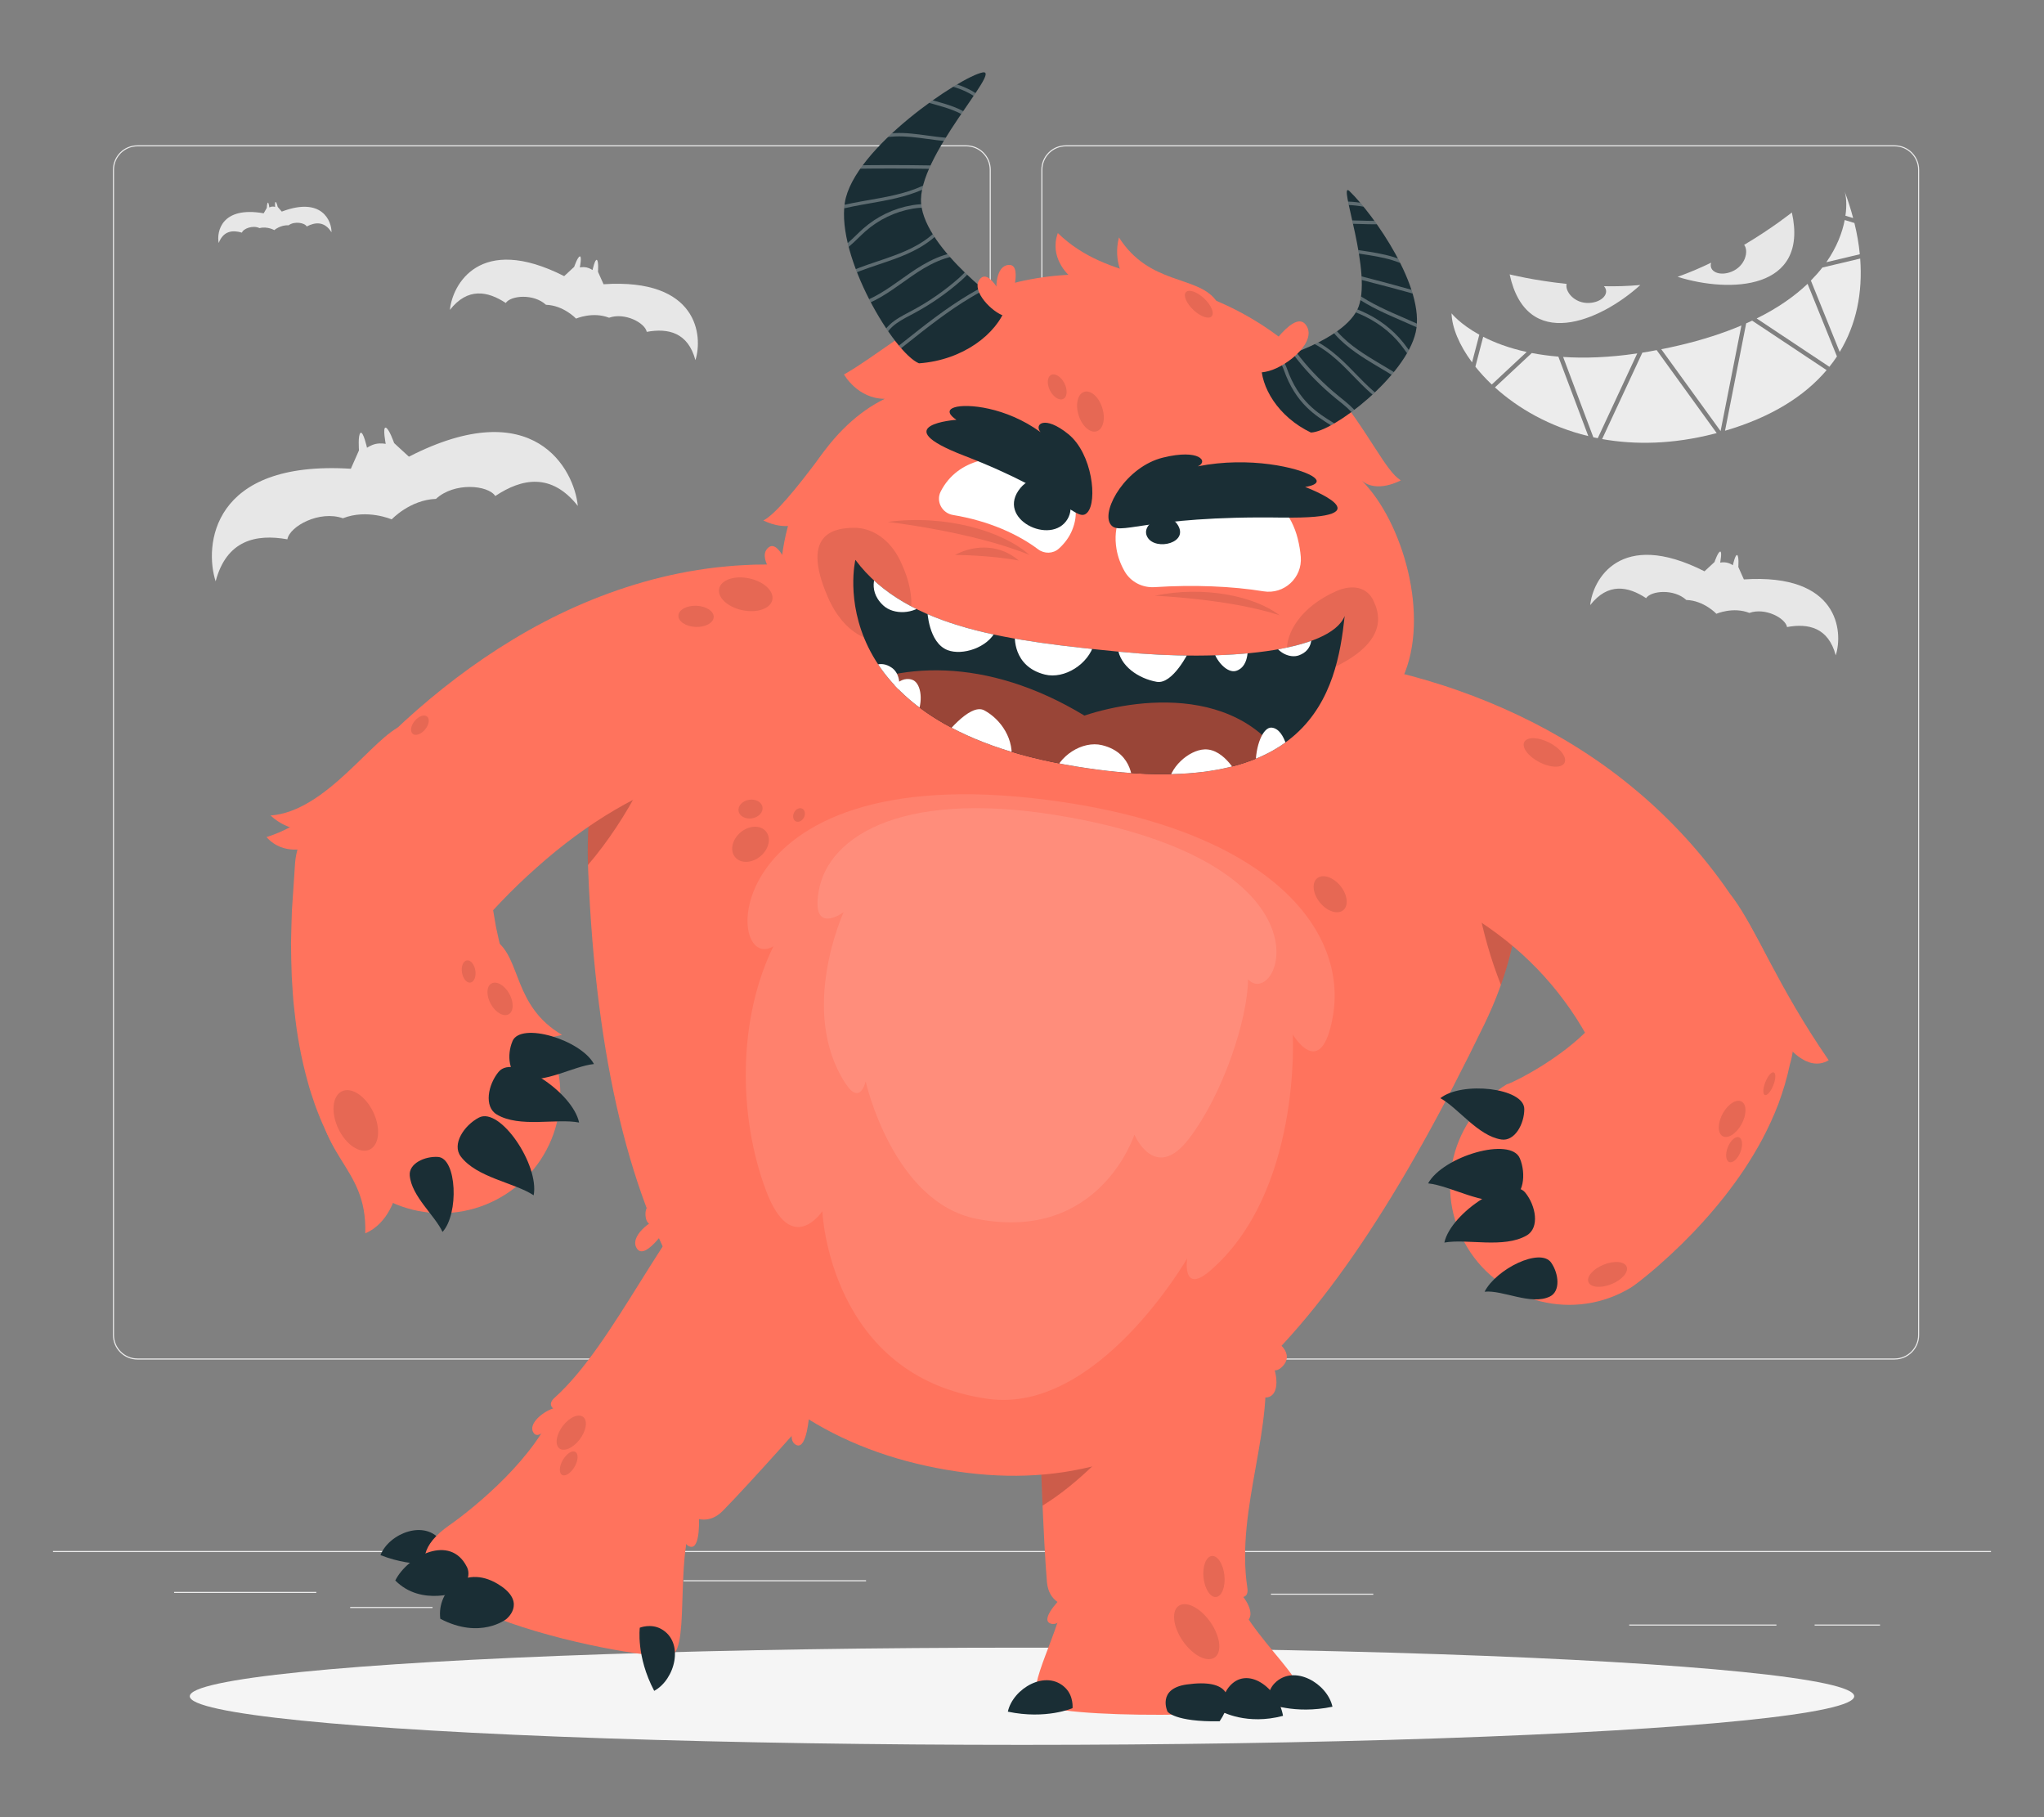 <?xml version="1.0" encoding="UTF-8"?>
<svg id="Layer_2" data-name="Layer 2" xmlns="http://www.w3.org/2000/svg" xmlns:xlink="http://www.w3.org/1999/xlink" viewBox="0 0 540 480">
  <rect x="0" y="0" width="540" height="480" fill="#808080" stroke="none"/>
  <defs>
    <style>
      .cls-1 {
        fill: #ff735d;
      }

      .cls-1, .cls-2, .cls-3, .cls-4, .cls-5, .cls-6, .cls-7, .cls-8, .cls-9, .cls-10, .cls-11, .cls-12 {
        stroke-width: 0px;
      }

      .cls-2 {
        fill: #ececec;
      }

      .cls-13 {
        clip-path: url(#clippath-2);
      }

      .cls-3 {
        fill: #f5f5f5;
      }

      .cls-4 {
        fill: none;
      }

      .cls-5 {
        opacity: .2;
      }

      .cls-14 {
        clip-path: url(#clippath-1);
      }

      .cls-6 {
        fill: #1a2e35;
      }

      .cls-7 {
        fill: #e7e7e7;
      }

      .cls-8, .cls-9, .cls-12 {
        fill: #fff;
      }

      .cls-15 {
        clip-path: url(#clippath);
      }

      .cls-9, .cls-11 {
        opacity: .1;
      }

      .cls-10 {
        fill: #994537;
      }

      .cls-12 {
        opacity: .3;
      }
    </style>
    <clipPath id="clippath">
      <path id="SVGID" class="cls-4" d="M225.98,147.88c13.68,18.43,41.99,21.53,69.81,24.28,27.82,2.75,55.65,0,59.46-9.45-2.15,20.05-8.66,49.9-70.92,39.75-68.69-11.2-58.35-54.58-58.35-54.58Z"/>
    </clipPath>
    <clipPath id="clippath-1">
      <path id="SVGID-2" data-name="SVGID" class="cls-4" d="M265.77,81.1c-2.43,7.07-11.32,14.04-22.99,14.87-6.61-2.75-21.82-28.03-19.59-42.42,2.23-14.39,30.72-33.41,36.43-34.42,5.22-.93-17.39,22.31-16.27,34.65,1.12,12.33,22.43,27.33,22.43,27.33Z"/>
    </clipPath>
    <clipPath id="clippath-2">
      <path id="SVGID-3" data-name="SVGID" class="cls-4" d="M333.22,95.99c-.27,6.13,4.43,14.12,13.1,18.26,5.88-.12,25.08-14.86,27.7-26.52,2.62-11.66-11.12-31.07-17.49-37.23-3.42-3.3,6.59,22.26,2.03,31.35-4.56,9.09-25.33,14.14-25.33,14.14Z"/>
    </clipPath>
  </defs>
  <g id="Layer_2-2" data-name="Layer 2">
    <g>
      <g>
        <g>
          <rect class="cls-2" x="14" y="409.69" width="512" height=".28"/>
          <rect class="cls-2" x="46" y="420.49" width="37.56" height=".28"/>
          <rect class="cls-2" x="180.58" y="417.41" width="48.22" height=".28"/>
          <rect class="cls-2" x="92.51" y="424.47" width="21.76" height=".28"/>
          <rect class="cls-2" x="479.4" y="429.11" width="17.28" height=".28"/>
          <rect class="cls-2" x="430.42" y="429.11" width="38.89" height=".28"/>
          <rect class="cls-2" x="335.77" y="420.96" width="27.03" height=".28"/>
          <path class="cls-2" d="M255.27,359.12H36.31c-3.57,0-6.47-2.9-6.47-6.47V44.85c0-3.57,2.9-6.47,6.47-6.47h218.97c3.57,0,6.47,2.9,6.47,6.47v307.79c0,3.57-2.9,6.47-6.47,6.47ZM36.31,38.66c-3.41,0-6.19,2.78-6.19,6.19v307.79c0,3.41,2.78,6.19,6.19,6.19h218.97c3.41,0,6.19-2.78,6.19-6.19V44.85c0-3.41-2.78-6.19-6.19-6.19H36.31Z"/>
          <path class="cls-2" d="M500.55,359.12h-218.97c-3.57,0-6.47-2.9-6.47-6.47V44.85c0-3.57,2.9-6.47,6.47-6.47h218.97c3.57,0,6.47,2.9,6.47,6.47v307.79c0,3.57-2.9,6.47-6.47,6.47ZM281.58,38.66c-3.41,0-6.19,2.78-6.19,6.19v307.79c0,3.41,2.78,6.19,6.19,6.19h218.97c3.41,0,6.19-2.78,6.19-6.19V44.85c0-3.41-2.78-6.19-6.19-6.19h-218.97Z"/>
        </g>
        <g>
          <path class="cls-7" d="M103.47,137.2s4.84-5.18,11.71-5.42c4.8-4.46,13.72-3.69,15.67-.76,7.04-4.69,14.84-6.19,21.8,2.62-.95-9.7-11.61-29.9-44.62-13.01-2.99-2.72-3.91-3.6-3.91-3.6,0,0-1.35-3.89-2.22-4.07-.87-.18,0,4.29,0,4.29,0,0-1.28-.27-2.58,0-1.3.27-2.36,1.03-2.36,1.03,0,0-.99-4.45-1.71-3.94-.73.51-.41,4.62-.41,4.62,0,0-.5,1.18-2.15,4.86-37.01-2.31-38.73,20.47-35.72,29.74,2.87-10.85,10.62-12.59,18.95-11.1.62-3.47,8.5-7.73,14.67-5.56,6.39-2.52,12.9.3,12.9.3Z"/>
          <path class="cls-7" d="M152.18,84.16s4.4-1.93,8.73-.23c4.18-1.49,9.52,1.38,9.95,3.73,5.64-1.03,10.89.13,12.86,7.47,2.01-6.29.79-21.71-24.27-20.05-1.13-2.49-1.47-3.29-1.47-3.29,0,0,.21-2.78-.29-3.13-.49-.34-1.15,2.67-1.15,2.67,0,0-.72-.51-1.6-.69-.88-.18-1.75,0-1.75,0,0,0,.58-3.03-.01-2.91-.59.12-1.49,2.76-1.49,2.76,0,0-.63.6-2.64,2.45-22.4-11.36-29.57,2.35-30.19,8.92,4.69-5.98,9.98-4.98,14.76-1.83,1.32-1.99,7.36-2.53,10.62.48,4.65.14,7.94,3.64,7.94,3.64Z"/>
          <path class="cls-7" d="M453.44,162.13s4.4-1.93,8.73-.23c4.18-1.49,9.52,1.38,9.95,3.73,5.64-1.03,10.89.13,12.86,7.47,2.01-6.29.79-21.71-24.27-20.05-1.13-2.49-1.47-3.29-1.47-3.29,0,0,.21-2.78-.29-3.13-.49-.34-1.15,2.67-1.15,2.67,0,0-.72-.51-1.6-.69-.88-.18-1.75,0-1.75,0,0,0,.58-3.03-.01-2.91-.59.12-1.49,2.76-1.49,2.76,0,0-.63.6-2.64,2.45-22.4-11.36-29.57,2.35-30.19,8.92,4.69-5.98,9.98-4.98,14.76-1.83,1.32-1.99,7.36-2.53,10.62.48,4.65.14,7.94,3.64,7.94,3.64Z"/>
          <path class="cls-7" d="M72.48,60.77s1.65-1.41,3.75-1.25c1.61-1.19,4.3-.66,4.8.3,2.3-1.19,4.73-1.38,6.55,1.54.04-2.98-2.52-9.49-13.14-5.47-.82-.93-1.07-1.23-1.07-1.23,0,0-.28-1.23-.54-1.31s-.15,1.31-.15,1.31c0,0-.38-.13-.78-.09-.4.04-.75.23-.75.23,0,0-.15-1.39-.39-1.26s-.28,1.39-.28,1.39c0,0-.19.34-.82,1.41-11.18-1.96-12.48,4.91-11.88,7.84,1.24-3.21,3.66-3.47,6.14-2.73.31-1.03,2.85-2.06,4.65-1.19,2.03-.55,3.91.53,3.91.53Z"/>
          <g>
            <path class="cls-7" d="M433.36,75.28c-10.73,9.73-30.07,17.79-34.53-2.8,0,0,6.29,1.59,15.05,2.51-.49,1.94,2.01,5.23,5.98,5.03,3.47-.17,5.52-2.61,3.89-4.42,3.13.07,6.37-.02,9.62-.32Z"/>
            <path class="cls-7" d="M443.2,73.12c3.06-1.09,6.03-2.36,8.86-3.73-.69,2.32,2.17,3.67,5.39,2.38,3.71-1.5,4.58-5.53,3.33-7.09,7.55-4.49,12.61-8.56,12.61-8.56,4.57,20.57-16.37,21.34-30.19,17Z"/>
            <path class="cls-2" d="M390.82,88.41l-1.92,7.31c-3.44-4.63-5.31-9.24-5.42-12.96,0,0,2.15,2.79,7.34,5.65Z"/>
            <path class="cls-2" d="M403.33,92.97l-9.22,8.6c-1.62-1.54-3.07-3.12-4.33-4.71l2.06-7.9c2.94,1.5,6.71,2.97,11.49,4.01Z"/>
            <path class="cls-2" d="M411.7,94.2l7.91,20.99c-10.24-2.48-18.59-7.35-24.67-12.86l9.74-9.08c2.14.41,4.48.74,7.02.95Z"/>
            <path class="cls-2" d="M432.54,93.35l-10.43,22.4c-.39-.08-.78-.16-1.17-.24l-7.98-21.22c5.58.37,12.07.17,19.58-.94Z"/>
            <path class="cls-2" d="M437.67,92.48l15.86,21.92c-.22.06-.43.11-.66.17-10.95,2.81-20.89,2.96-29.61,1.41l10.63-22.83c1.24-.19,2.48-.41,3.78-.67Z"/>
            <path class="cls-2" d="M460.06,85.96l-5.5,27.91-15.67-21.62c1.52-.3,3.1-.64,4.69-1.01,6.34-1.49,11.79-3.28,16.48-5.27Z"/>
            <path class="cls-2" d="M462.9,84.7l19.67,13.07c-5.83,6.88-14.64,12.44-26.84,16.01l5.59-28.37c.53-.23,1.05-.48,1.58-.71Z"/>
            <path class="cls-2" d="M477.54,74.97l7.76,19.18c-.62.93-1.28,1.85-2,2.74l-19.21-12.77c5.72-2.82,10.1-5.96,13.45-9.15Z"/>
            <path class="cls-2" d="M487.32,50.54c.9,2.37,1.64,4.73,2.26,7.06l-2.04-.61c.43-2.94.18-5.24-.22-6.45Z"/>
            <path class="cls-2" d="M491.34,67.16l-8.84,2.1c2.8-4.01,4.23-7.9,4.85-11.14l2.56.78c.69,2.79,1.17,5.55,1.43,8.26Z"/>
            <path class="cls-2" d="M486.03,92.97l-7.62-18.86c1.13-1.15,2.14-2.29,3.04-3.44l9.99-2.37c.68,8.97-.99,17.38-5.41,24.66Z"/>
          </g>
        </g>
        <ellipse id="_Path_" data-name="&amp;lt;Path&amp;gt;" class="cls-3" cx="270" cy="448.06" rx="219.86" ry="12.84"/>
        <g>
          <g>
            <path class="cls-1" d="M334.95,357.91c2.23,3.03,3.76,10.32-.06,11.19-3.81.87-2.26-11-2.26-11-.99-1.01-.12-3.52,2.32-.19Z"/>
            <path class="cls-1" d="M326.61,419.99c2.4,1.68,5.33,6.66,2.74,8.26-2.59,1.59-4.4-7.54-4.4-7.54-.98-.5-.97-2.56,1.66-.72Z"/>
            <path class="cls-1" d="M282.89,422.06c-.16,2.92-2.83,8.05-5.55,6.7-2.72-1.36,4.06-7.73,4.06-7.73-.09-1.09,1.66-2.18,1.49,1.03Z"/>
            <path class="cls-1" d="M333.76,353.05c3.82.53,8.68,4.66,4.76,8.17-3.92,3.51-7.29-6.28-7.29-6.28-1.55,0-1.66-2.47,2.53-1.89Z"/>
            <path class="cls-1" d="M333.72,356.86c3.5,19.55-7.38,41.49-4.19,62.53.88,5.8-8.38-.3-8.38-.3,0,0-21.54-2.09-27.33.15-1,5.44-16.31,9.05-17.23-1.35-.92-10.39-1.78-36.3-1.78-36.3,0,0,42.66-29.39,58.91-24.73Z"/>
            <path class="cls-5" d="M282.22,376.76c-4.54,2.86-7.41,4.83-7.41,4.83,0,0,.25,7.54.62,16.11,9.96-6.07,18.44-15.88,18.44-15.88,0,0-5.22-3.35-11.66-5.07Z"/>
            <path class="cls-1" d="M281.26,420.29c-.8,10.37-10.44,25.13-6.97,29.52,3.47,4.39,60.42,3.99,68,0,7.58-3.99-17.35-20.44-16.95-34.16-43.28-11.32-44.08,4.64-44.08,4.64Z"/>
            <path class="cls-6" d="M281.49,445.88c-5.09-5.09-13.9.13-15.23,6.25,10.11,2.13,17.09-.93,17.09-.93,0,0,.33-3.12-1.86-5.32Z"/>
            <path class="cls-6" d="M336.79,444.57c5.09-5.09,13.9.13,15.23,6.25-10.11,2.13-17.09-.93-17.09-.93,0,0-.33-3.12,1.86-5.32Z"/>
            <path class="cls-6" d="M324.57,445.73c4.81-6.1,13.13.16,14.39,7.5-9.55,2.55-16.15-1.12-16.15-1.12,0,0-.31-3.75,1.76-6.38Z"/>
            <path class="cls-6" d="M313.5,444.95c11.18-1.6,12.99,3.4,8.71,9.72-11.93.2-13.77-2.56-13.77-2.56,0,0-2.85-6.03,5.06-7.16Z"/>
          </g>
          <g>
            <path class="cls-1" d="M175.44,321.26c-3.65.93-9.46,5.58-7.07,8.68,2.39,3.1,8.74-7.05,8.74-7.05,1.4-.16,2.33-2.64-1.67-1.62Z"/>
            <path class="cls-1" d="M146.62,371.89c-2.85.68-7.42,4.23-5.59,6.67,1.82,2.44,6.87-5.38,6.87-5.38,1.09-.1,1.84-2.03-1.28-1.28Z"/>
            <path class="cls-1" d="M182.84,399.86c-1.88,2.24-3.44,7.81-.53,8.68,2.92.87,2.32-8.42,2.32-8.42.82-.73.28-2.73-1.79-.27Z"/>
            <path class="cls-1" d="M212.04,373.16c-2.15,1.99-4.39,7.32-1.61,8.55,2.78,1.23,3.35-8.06,3.35-8.06.9-.63.61-2.67-1.74-.49Z"/>
            <path class="cls-1" d="M179.46,318.26c-3.28-2.02-9.67-1.92-8.87,3.28.8,5.2,9.62-.22,9.62-.22,1.19.99,2.85-.85-.76-3.07Z"/>
            <path class="cls-1" d="M191.12,309.2c-15.15,12.84-28.7,45.77-44.56,59.96-4.37,3.91,6.65,5.1,6.65,5.1,0,0,20.56,9.48,23.59,14.9-2.69,4.83,6.82,17.36,14.14,9.94,7.33-7.43,24.49-26.85,24.49-26.85,0,0-8.82-56.29-24.31-63.04Z"/>
            <path class="cls-6" d="M116.55,407.1c-4.19-5.85-13.73-2.14-16.04,3.68,9.62,3.75,17.01,1.87,17.01,1.87,0,0,.84-3.03-.97-5.55Z"/>
            <path class="cls-1" d="M184.48,399.14c-6.77,7.9-1.86,36.07-7.08,38.1-5.21,2.03-88.84-13.35-58.68-34.36,7.03-4.9,23.09-18.27,27.77-31.16,44.41,5.43,37.99,27.43,37.99,27.43Z"/>
            <path class="cls-6" d="M174.65,430.27c6.29,3.49,3.69,13.4-1.82,16.36-4.82-9.13-3.8-16.68-3.8-16.68,0,0,2.91-1.18,5.63.33Z"/>
            <path class="cls-6" d="M123.35,413.91c-4.39-8.84-15.7-2.88-18.92,3.57,6.95,7.03,17.22,2.83,17.22,2.83,0,0,3.2-3.4,1.71-6.4Z"/>
            <path class="cls-6" d="M132.45,419.01c-9.27-6.46-17.12,1.01-16.13,8.58,10.57,5.55,17.43.09,17.43.09,0,0,5.26-4.1-1.29-8.67Z"/>
          </g>
          <g>
            <path class="cls-1" d="M250.07,388.24c58.19,9.99,98.19-27.09,142.08-117.68,24.43-50.41-5.27-85.09-21.57-91.53,7.38-16.27-.06-41.3-10.76-52.04,4.01,3.39,10.28-.12,10.28-.12-7.89-4.32-18.59-43.4-66.11-52.64-43.36-8.43-65.18,15.79-81.01,24.68,0,0,3.52,6.41,10.77,6.44-13.67,6.56-26.35,24.62-27.5,45.47-17.51.64-53.13,23.13-50.86,79.1,4.07,100.58,36.51,148.34,94.69,158.33Z"/>
            <path class="cls-11" d="M234.51,137.86c15.18-2.02,30.31,2.35,37.47,8.73-14.99-6.16-37.47-8.73-37.47-8.73Z"/>
            <path class="cls-11" d="M305.07,157.36c13.01-2.72,26.38.1,32.98,5.16-13.36-4.37-32.98-5.16-32.98-5.16Z"/>
            <path class="cls-11" d="M252.28,146.59c5.81-3.07,12.3-2.5,16.86,1.47-7.82-1.47-16.86-1.47-16.86-1.47Z"/>
            <g>
              <path class="cls-5" d="M155.32,228.5c10.55-12.3,19.16-29.35,20.76-39.88-5.94.45-10.95,1.36-15.19,2.62-3.8,10.22-6,22.57-5.57,37.26Z"/>
              <path class="cls-5" d="M401.19,227.5c-3.31-1.84-7.21-3.56-11.76-5.16-1.02,9.17,1.78,24.41,7.1,37.83,4.26-11.99,5.48-22.94,4.66-32.67Z"/>
            </g>
            <path class="cls-11" d="M237.72,147.9c-2.57-5.27-7.29-8.66-12.41-8.48-3.73.13-14.32.6-6.58,18.35,8.58,19.67,29.92,12.57,18.99-9.87Z"/>
            <path class="cls-11" d="M352.95,156.18c4.38-1.94,8.25-1.09,9.91,2.52,1.21,2.63,4.56,10.17-9.85,17.31-15.97,7.91-18.68-11.59-.06-19.83Z"/>
            <path class="cls-8" d="M283.25,140.04c-.79,1.89-2,3.51-3.51,4.87-1.53,1.38-3.83,1.43-5.48.19-5.27-3.97-13.02-7.51-22.5-9.07-2.89-.48-4.57-3.62-3.23-6.22.01-.02.02-.04.03-.06,8.95-17.31,41.63-6.3,34.68,10.3Z"/>
            <path class="cls-6" d="M269.6,128.88c5.49-6.61,16.2,1.82,12.44,8.21-4.26,7.24-19.22-.05-12.44-8.21Z"/>
            <path class="cls-8" d="M333.78,156.19c-8.25-1.35-18.47-1.77-28.74-1.1-3.21.21-6.3-1.36-7.91-4.14-1.06-1.84-1.81-3.83-2.17-5.96-3.9-23.53,41.63-27.77,47.88-2.72.43,1.71.69,3.32.81,4.82.44,5.52-4.41,10-9.88,9.1Z"/>
            <path class="cls-6" d="M310.97,138.39c-2.66-3.77-9.97-.13-7.81,3.54,2.17,3.67,11.32,1.45,7.81-3.54Z"/>
            <path class="cls-6" d="M225.98,147.88c13.68,18.43,41.99,21.53,69.81,24.28,27.82,2.75,55.65,0,59.46-9.45-2.15,20.05-8.66,49.9-70.92,39.75-68.69-11.2-58.35-54.58-58.35-54.58Z"/>
            <g class="cls-15">
              <path class="cls-10" d="M220.38,183.92c16.15-9.26,40.2-10.59,66.11,5.1,15.07-5.03,46.66-8.75,56.9,20.31-67.29,14.73-123.01-25.41-123.01-25.41Z"/>
              <g>
                <path class="cls-8" d="M289.05,170.02c-1.47,5.41-7.84,9.44-13,8.16-8.67-2.16-7.93-10.4-7.93-10.4l20.93,2.24Z"/>
                <path class="cls-8" d="M263.1,166.58c-2.15,4.55-8.9,6.63-12.75,5.15-5.08-1.95-5.36-10.42-5.36-10.42l18.11,5.27Z"/>
                <path class="cls-8" d="M244.37,159.31c-2.82,2.9-8.24,3.21-11.04.6-4.71-4.39-1.37-9.32-1.37-9.32l12.41,8.72Z"/>
                <path class="cls-8" d="M295.28,170.99c.51,5,5.61,8.27,10.3,9.11,4.27.77,8.53-8.03,8.53-8.03l-18.83-1.08Z"/>
                <path class="cls-8" d="M320.23,170.9c.98,3.91,4.1,7.02,6.36,6.3,3.8-1.21,2.98-7.1,2.98-7.1l-9.34.8Z"/>
                <path class="cls-8" d="M336.62,169.88c.95,2.49,4.16,4.08,6.53,3.23,3.99-1.44,3.25-5.29,3.25-5.29l-9.78,2.06Z"/>
                <path class="cls-8" d="M278.19,205.08c1.43-5.43,7.77-9.5,12.94-8.25,8.68,2.1,8.01,10.34,8.01,10.34l-20.95-2.09Z"/>
                <path class="cls-8" d="M308.59,207.77c.15-5.02,5.51-9.64,9.62-9.82,5.43-.25,9.08,7.4,9.08,7.4l-18.71,2.42Z"/>
                <path class="cls-8" d="M331.74,202.42c-.13-5.41,1.94-10.45,4.23-10.22,3.85.39,4.66,8.33,4.66,8.33l-8.9,1.88Z"/>
                <path class="cls-8" d="M267.08,201.61c1.18-6.27-2.74-11.67-7.06-13.98-3.94-2.11-11.09,7.54-11.09,7.54l18.15,6.45Z"/>
                <path class="cls-8" d="M242.49,188.35c1.46-3.76.71-8.1-1.56-8.82-3.8-1.21-6.53,4.08-6.53,4.08l8.09,4.74Z"/>
                <path class="cls-8" d="M236.67,183.69c1.54-2.18,1.08-5.73-.95-7.22-3.41-2.52-6.2.25-6.2.25l7.15,6.98Z"/>
              </g>
            </g>
            <path class="cls-1" d="M216.83,120.42c-6.54,8.82-12.25,15.67-15.18,17.06,6.13,2.96,10.02.57,10.02.57,0,0,12.33-27.29,5.16-17.63Z"/>
            <path class="cls-1" d="M320.65,79.18c-8.17-6.7-27.96-4.66-41.18-17.62-2.35,6.4,2.79,11.03,2.79,11.03,0,0,47.7,14.22,38.39,6.59Z"/>
            <path class="cls-1" d="M321.14,79.21c-4.98-6.47-17.53-3.92-25.53-16.5-1.65,6.45,1.47,10.94,1.47,10.94,0,0,29.73,12.93,24.06,5.56Z"/>
            <path class="cls-1" d="M105.48,193.25c-9.78,4.01-17.39,22.38-35.07,27.86,4.51,5.1,11.03,2.79,11.03,2.79,0,0,35.17-35.21,24.04-30.65Z"/>
            <path class="cls-1" d="M83.31,282.94c-.02,23.67,13.72,24.32,13.19,42.83,6.29-2.62,8.05-10.17,8.05-10.17,0,0-21.23-44.69-21.24-32.65Z"/>
            <path class="cls-1" d="M457.86,237.16c6.26,8.51,11.75,23.34,25.26,42.9-5.86,3.47-11.36-4.38-11.36-4.38,0,0-21.04-48.21-13.91-38.52Z"/>
            <path class="cls-1" d="M106.43,191.56c-7.68,2.77-20.08,22.78-34.96,23.85,4.89,4.51,10.32,3.9,10.32,3.9,0,0,19.44-9.04,24.63-27.75Z"/>
            <path class="cls-1" d="M131.02,248.47c6.66,4.73,4.58,17.36,17.46,24.88-6.38,1.9-10.99-1.05-10.99-1.05,0,0-14.05-29.22-6.48-23.83Z"/>
            <path class="cls-6" d="M265.77,81.1c-2.43,7.07-11.32,14.04-22.99,14.87-6.61-2.75-21.82-28.03-19.59-42.42,2.23-14.39,30.72-33.41,36.43-34.42,5.22-.93-17.39,22.31-16.27,34.65,1.12,12.33,22.43,27.33,22.43,27.33Z"/>
            <path class="cls-6" d="M333.22,95.99c-.27,6.13,4.43,14.12,13.1,18.26,5.88-.12,25.08-14.86,27.7-26.52,2.62-11.66-11.12-31.07-17.49-37.23-3.42-3.3,6.59,22.26,2.03,31.35-4.56,9.09-25.33,14.14-25.33,14.14Z"/>
            <g class="cls-14">
              <path class="cls-12" d="M234.27,94.15c-.43,0-.82-.14-1.15-.41-.39-.33-.64-.84-.74-1.54-.32-2.19.69-4.61,2.71-6.48,1.49-1.37,3.29-2.32,5.04-3.24l.87-.46c4.43-2.37,8.59-5.26,12.36-8.59,1.6-1.42,3.12-3,3.35-4.96.04-.34,0-.58-.1-.72-.16-.21-.53-.26-.87-.29-5.57-.41-10.88,2.72-14.89,5.5-.72.5-1.44,1.01-2.16,1.52-3.78,2.69-7.68,5.46-12.22,6.68-1.98.53-3.53.57-4.88.12-1.81-.6-3.08-2.17-3.09-3.82,0-1.8,1.31-3.39,3.92-4.73,3.02-1.55,6.27-2.64,9.42-3.7,1.44-.48,2.89-.97,4.31-1.5,3.87-1.43,8.74-3.58,12.09-7.54.68-.8,1.41-1.97,1-2.95-.17-.4-.52-.77-1.1-1.12-1.73-1.06-4.03-1.32-7.03-.8-4.63.8-8.94,2.87-12.47,5.97-.64.57-1.26,1.17-1.88,1.77-1.56,1.52-3.18,3.09-5.18,4.08-2.87,1.42-7.02,1.18-8.71-1.67-1.42-2.38-.43-5.42,1.28-7.2,1.81-1.88,4.36-2.77,6.6-3.39,2.9-.8,5.93-1.33,8.85-1.84,4.6-.81,9.36-1.64,13.67-3.54,1.8-.79,3.1-1.6,4.08-2.55.26-.26.54-.56.58-.89.02-.21-.03-.39-.18-.55-.41-.47-1.4-.7-2.2-.71-6.54-.11-13.17-.12-19.69-.02-2.45.06-4-.82-4.14-2.29-.09-.98.5-1.89,1.81-2.8,3.76-2.6,8.34-4.14,12.9-4.34,2.9-.13,5.82.27,8.64.66,3.29.45,6.69.91,10.01.52.82-.1,1.96-.31,2.47-1.08.76-1.14-.25-2.84-1.58-3.85-2.65-2.02-5.83-2.91-9.19-3.86-2.08-.58-4.24-1.19-6.23-2.09-.77-.34-1.67-1.11-1.85-1.97-.09-.45.02-.86.33-1.19.32-.35.76-.47,1.15-.56,5.51-1.29,11.52-.48,16.49,2.22,2.51,1.37,3.89,3.07,3.98,4.92.01.25-.18.46-.43.47-.24.03-.46-.18-.47-.43-.09-1.93-1.96-3.34-3.51-4.18-4.78-2.6-10.56-3.37-15.85-2.13-.27.06-.55.14-.7.3-.11.12-.14.24-.11.4.09.44.69,1.04,1.34,1.33,1.94.87,4.06,1.47,6.11,2.04,3.3.93,6.71,1.88,9.49,4.01,1.69,1.29,2.85,3.45,1.78,5.06-.72,1.08-2.12,1.36-3.12,1.48-3.42.4-6.89-.07-10.23-.53-2.78-.38-5.66-.77-8.48-.65-4.4.19-8.81,1.67-12.43,4.18-1.02.7-1.48,1.35-1.43,1.98.13,1.45,2.71,1.46,3.23,1.47,6.53-.1,13.17-.09,19.72.02.97.02,2.22.29,2.86,1.01.31.35.45.78.39,1.25-.07.62-.49,1.09-.84,1.44-1.06,1.03-2.44,1.9-4.35,2.73-4.41,1.94-9.22,2.78-13.88,3.6-2.9.51-5.9,1.04-8.76,1.82-2.13.58-4.53,1.42-6.19,3.14-1.44,1.49-2.33,4.14-1.16,6.11,1.43,2.41,5.03,2.56,7.54,1.32,1.88-.93,3.44-2.45,4.96-3.92.63-.61,1.26-1.22,1.91-1.8,3.65-3.22,8.12-5.36,12.91-6.18,3.23-.56,5.73-.26,7.66.92.74.45,1.22.96,1.46,1.55.45,1.11.06,2.44-1.15,3.87-3.48,4.12-8.49,6.34-12.47,7.81-1.43.53-2.89,1.02-4.34,1.51-3.12,1.05-6.34,2.13-9.3,3.64-2.28,1.17-3.44,2.49-3.43,3.93,0,1.42,1.25,2.57,2.47,2.97,1.18.39,2.57.34,4.37-.14,4.38-1.17,8.22-3.9,11.94-6.54.72-.51,1.44-1.03,2.17-1.53,4.13-2.86,9.62-6.09,15.47-5.65.54.04,1.14.15,1.51.63.26.33.35.78.28,1.37-.26,2.26-1.91,3.99-3.64,5.53-3.82,3.37-8.04,6.3-12.53,8.7l-.87.46c-1.69.89-3.45,1.81-4.85,3.1-1.8,1.66-2.71,3.79-2.43,5.69.07.48.21.81.43.99.69.58,1.93-.28,2.44-.67l2.59-2.05c5.5-4.37,11.19-8.88,17.33-12.53,8.1-4.81,15.96-7.43,23.37-7.77.25,0,.46.18.47.43.01.25-.18.46-.43.47-7.26.33-14.98,2.9-22.95,7.64-6.09,3.62-11.75,8.12-17.23,12.47l-2.59,2.05c-.9.71-1.72,1.07-2.43,1.07Z"/>
            </g>
            <g class="cls-13">
              <path class="cls-12" d="M357.96,116.35c-.88,0-1.67-.69-2.34-1.26l-.28-.24c-1-.84-2.24-1.61-3.56-2.42-4.22-2.6-9.47-5.83-12.6-14.7-2.3-6.51-10.68-9.03-18.08-11.26-.79-.24-1.57-.47-2.32-.7-.24-.07-.37-.32-.3-.56.07-.24.33-.37.56-.3.75.23,1.53.47,2.31.7,7.6,2.29,16.22,4.88,18.67,11.82,3.03,8.57,8.13,11.71,12.23,14.24,1.34.83,2.62,1.61,3.67,2.5l.29.25c.66.57,1.41,1.22,2.02.99.24-.09.43-.3.59-.64.66-1.42.25-3.33-1.11-5.12-1.07-1.41-2.56-2.61-4-3.76l-.75-.6c-3.81-3.11-7.25-6.57-10.21-10.29-1.35-1.7-2.57-3.54-2.33-5.48.02-.2.1-.79.62-1.12.47-.3,1.06-.23,1.58-.12,5.73,1.17,10.32,5.19,13.68,8.57.59.59,1.17,1.19,1.76,1.8,3.01,3.1,6.13,6.31,10.12,8.4,1.63.85,2.96,1.25,4.19,1.25h.03c1.26,0,2.69-.59,2.99-1.7.38-1.39-1.12-2.93-2.45-3.98-2.53-2-5.41-3.71-8.2-5.37-1.29-.77-2.59-1.54-3.86-2.34-3.52-2.22-7.87-5.31-10.34-9.55-1.11-1.9-.75-2.98-.25-3.56.37-.42.95-.72,1.77-.89,2.11-.45,4.58-.05,7.55,1.24,4.44,1.91,8.28,4.8,11.11,8.34.51.64.98,1.29,1.46,1.95,1.19,1.65,2.32,3.22,3.94,4.45,2.18,1.68,5.76,2.44,7.61.91,1.53-1.26,1.25-3.52.18-5.1-1.23-1.83-3.38-3.13-5.31-4.15-2.6-1.38-5.38-2.59-8.07-3.75-4.31-1.87-8.77-3.8-12.61-6.51-1.65-1.17-2.8-2.23-3.6-3.33-.28-.38-.59-.89-.51-1.45.05-.38.24-.69.57-.91.75-.51,2.09-.42,3.09-.16,6.33,1.6,12.74,3.32,19.05,5.1,1.49.42,3.12.49,3.43-.3.17-.44-.15-1.07-.94-1.87-2.96-2.97-6.9-5.32-11.12-6.62-2.7-.83-5.57-1.26-8.35-1.68-3.33-.5-6.77-1.02-9.98-2.23-1.01-.38-2.22-.95-2.67-2-.23-.54-.23-1.11.02-1.65.48-1.06,1.79-1.79,2.85-2.13,3.15-1,6.65-.88,10.03-.78,2.11.07,4.29.13,6.35-.06.68-.07,1.4-.39,1.55-.7.02-.05.04-.11-.03-.23-.11-.17-.37-.3-.62-.43-4.86-2.39-10.63-3.26-15.82-2.4-1.67.28-3.76.92-4.25,2.41-.08.24-.33.37-.57.28-.24-.08-.36-.33-.28-.57.5-1.51,2.22-2.55,4.96-3.01,5.37-.89,11.34,0,16.36,2.48.37.18.75.39.98.75.23.36.26.75.09,1.11-.34.71-1.42,1.12-2.28,1.2-2.12.21-4.33.14-6.46.07-3.46-.11-6.73-.21-9.73.74-1.1.35-2,.99-2.3,1.65-.14.31-.14.61-.01.92.33.76,1.39,1.23,2.17,1.52,3.12,1.17,6.52,1.68,9.8,2.18,2.81.42,5.71.86,8.48,1.71,4.35,1.34,8.43,3.77,11.49,6.84.4.4,1.61,1.62,1.14,2.83-.46,1.19-2.15,1.5-4.51.83-6.3-1.78-12.71-3.49-19.02-5.09-.99-.25-1.97-.23-2.37.04-.11.07-.16.16-.18.28-.03.24.18.58.35.8.74,1.03,1.82,2.02,3.39,3.13,3.76,2.65,8.17,4.57,12.45,6.42,2.71,1.17,5.51,2.39,8.14,3.78,2.03,1.08,4.29,2.45,5.63,4.45,1.29,1.91,1.58,4.69-.36,6.29-2.25,1.86-6.28.99-8.73-.89-1.72-1.32-2.94-3.01-4.12-4.64-.47-.65-.93-1.29-1.43-1.92-2.73-3.43-6.46-6.22-10.76-8.08-2.8-1.21-5.09-1.59-7.01-1.18-.62.13-1.04.33-1.28.6-.55.63-.12,1.72.35,2.51,2.37,4.07,6.61,7.08,10.04,9.24,1.26.8,2.55,1.56,3.84,2.33,2.81,1.67,5.72,3.4,8.3,5.43,2.24,1.77,3.17,3.43,2.76,4.92-.38,1.38-1.96,2.34-3.85,2.36h-.04c-1.38,0-2.84-.43-4.61-1.36-4.11-2.16-7.28-5.42-10.34-8.57-.58-.6-1.17-1.2-1.75-1.79-3.27-3.29-7.73-7.21-13.22-8.33-.19-.04-.69-.14-.92,0-.11.07-.17.22-.2.47-.2,1.61.91,3.26,2.14,4.81,2.92,3.67,6.31,7.09,10.07,10.15l.74.6c1.48,1.19,3.02,2.43,4.15,3.92,1.57,2.06,2.02,4.32,1.21,6.05-.26.56-.63.93-1.09,1.1-.2.07-.4.11-.59.11Z"/>
            </g>
            <path class="cls-6" d="M254.6,120.32c27.31,10.53,29.96,17.98,32.67,15.05,2.71-2.93,1.33-15.54-5.02-20.69-6.35-5.15-9.11-2.58-7.35-.53-9.16-6.67-19.51-7.58-22.72-6.55-3.21,1.03.5,3.29.5,3.29,0,0-19.05,1.34,1.92,9.43Z"/>
            <path class="cls-6" d="M338.86,136.72c-37.34-.6-43.41,5.35-45.6,1.57-2.19-3.78,4.28-15.03,13.99-17.42,9.71-2.39,12.1,1.08,9.18,2.31,13.71-2.73,26.7.38,30.23,2.57,3.52,2.19-1.86,2.88-1.86,2.88,0,0,22.75,8.54-5.93,8.08Z"/>
            <path class="cls-1" d="M264.11,80.88c-1.5-3.45-1.37-10.89,2.55-10.9,3.91,0-.24,11.22-.24,11.22.74,1.21-.66,3.46-2.31-.33Z"/>
            <path class="cls-1" d="M207.72,154.75c-3.29-1.82-7.73-7.79-4.64-10.18,3.1-2.39,6.66,9.04,6.66,9.04,1.32.51,1.59,3.15-2.03,1.15Z"/>
            <path class="cls-1" d="M264.65,83.2c-3.44-1.52-8.4-7.07-5.53-9.73,2.87-2.66,7.45,8.4,7.45,8.4,1.36.39,1.86,2.99-1.92,1.32Z"/>
            <path class="cls-1" d="M335.25,97.99c5.07-1.39,13.06-8.03,9.65-12.3-3.42-4.27-12.02,10.07-12.02,10.07-1.96.25-3.19,3.75,2.37,2.23Z"/>
            <path class="cls-9" d="M280.82,211.87c56.12,8.37,75.14,34.78,71.31,56.56-3.08,17.55-10.59,4.82-10.59,4.82,0,0,2.31,41.44-21.73,62.32-7.64,6.63-6.19-3.15-6.19-3.15,0,0-23.63,41.04-52.46,37.1-42.16-5.76-43.91-49.59-43.91-49.59,0,0-8.16,12.35-14.86-5.4-7.38-19.55-7.54-45.33,1.94-64.58-13.31,8.06-16.05-51.88,76.5-38.08Z"/>
            <path class="cls-9" d="M282.91,215.98c-43.4-8.01-63.99,4.43-66.61,19.34-2.11,12.01,6.59,5.62,6.59,5.62,0,0-12.04,26.08.46,45.22,3.97,6.08,5.34-.55,5.34-.55,0,0,7.16,32.01,29.37,36.35,32.48,6.35,41.64-22.27,41.64-22.27,0,0,5.37,12.82,14.36,1.15,8.99-11.67,15.55-31.52,15.66-42.16,7.79,8.35,24.75-29.51-46.82-42.71Z"/>
          </g>
          <path class="cls-1" d="M206.02,201.3c-.26.52-.48.62-.71.62l-.67-.02-1.33-.06h-2.68s-2.69.14-2.69.14c-.9.06-1.8.17-2.71.25-3.62.41-7.26,1.13-10.92,2.15-7.33,2.04-14.67,5.35-21.83,9.53-7.16,4.2-14.1,9.36-20.62,15.17-6.55,5.78-12.71,12.23-18.26,19.08l5.53-15.94.84,6.43,1.07,6.23c.45,2,.86,4.02,1.34,5.95.54,1.88.98,3.84,1.61,5.57,1.12,3.6,2.5,6.85,3.92,9.39.33.7.72,1.16,1.05,1.74.17.3.35.47.51.7.17.19.33.47.48.6.15.14.29.27.42.41.12.1.21.09.3.15.06.06.04-.05.05-.08,0-.06.02-.06-.02-.17-.07-.16-.15-.31-.24-.46-.06-.1-.26-.37-.39-.54l-.22-.28-.45-.51-.52-.55c12.25,12.32,12.2,32.25-.12,44.5-12.32,12.25-32.25,12.2-44.5-.12l-.68-.72-.61-.68-.52-.64c-.33-.41-.73-.9-.98-1.25-.46-.64-.92-1.29-1.36-1.94-.4-.61-.71-1.12-1.07-1.69-.33-.54-.71-1.15-.96-1.63-.54-1-1.12-2.05-1.6-3.03l-1.32-2.85c-.43-.96-.75-1.82-1.12-2.74-.35-.9-.73-1.83-1-2.68-.56-1.72-1.21-3.51-1.63-5.16-1.91-6.75-3-13.1-3.63-19.21-.4-3.1-.5-6.05-.71-9.05-.13-2.96-.15-5.86-.19-8.78.07-2.86.12-5.72.23-8.55l.56-8.37.26-3.95c.31-4.67,2.28-8.85,5.27-11.99,7.18-9.25,15.07-17.86,23.74-25.85,8.7-7.94,18.2-15.24,28.67-21.56,10.45-6.32,21.96-11.58,34.39-15.13,6.21-1.77,12.66-3.09,19.24-3.85,1.65-.16,3.3-.35,4.96-.47,1.66-.09,3.33-.2,4.99-.26,1.67-.02,3.34-.05,5.02-.04l2.51.09,1.26.05c.42.02.83.14,1.22.69,8.27,11.82,8.94,26.68,3.03,38.78l-6.19,12.58Z"/>
          <path class="cls-1" d="M368.58,178.12c.47-.43.84-.45,1.18-.36l1.03.26,2.05.53,4.1,1.16c2.73.81,5.45,1.67,8.15,2.63,5.4,1.89,10.75,4.08,16,6.57,10.48,4.98,20.6,11.19,29.8,18.74,9.21,7.52,17.52,16.32,24.5,26.07,6.95,9.77,12.6,20.44,16.68,31.55l.33.9c1.85,5.03,1.89,10.29.45,15.06h0c-.77,3.66-1.82,7.12-3.04,10.4-1.24,3.24-2.65,6.27-4.16,9.15-1.52,2.84-3.14,5.52-4.83,8.08-1.69,2.53-3.45,4.92-5.25,7.22-3.61,4.56-7.4,8.73-11.36,12.61-1.98,1.94-4.01,3.82-6.11,5.66-1.06.92-2.12,1.83-3.25,2.74l-1.74,1.39-.95.72c-.4.29-.57.44-1.31.92-14.86,9-34.21,4.25-43.21-10.62-9-14.87-4.25-34.21,10.62-43.21-.28.2.01.06.07.06.14-.06.26-.1.42-.17l.97-.43c.67-.31,1.38-.67,2.08-1.03,1.41-.74,2.82-1.53,4.2-2.36,2.77-1.65,5.36-3.44,7.7-5.23,1.15-.9,2.25-1.8,3.26-2.69.98-.89,1.9-1.75,2.71-2.58.78-.82,1.48-1.6,2.09-2.31l1.46-1.85h0s.78,15.96.78,15.96c-2.81-6.95-6.39-13.46-10.79-19.35-4.36-5.91-9.51-11.23-15.33-15.87-5.83-4.62-12.28-8.65-19.28-11.92-3.49-1.64-7.11-3.1-10.84-4.39-1.86-.65-3.75-1.24-5.66-1.8l-2.88-.8-1.46-.37-.73-.19c-.24-.06-.46-.23-.58-.81l-1.57-7.66c-3.29-16.08,2.46-31.97,13.7-42.35Z"/>
          <g>
            <path class="cls-11" d="M204.04,158.45c-.49,2.32-4.03,3.55-7.91,2.73-3.88-.81-6.63-3.36-6.14-5.68.49-2.32,4.03-3.55,7.91-2.73,3.88.81,6.63,3.36,6.14,5.68Z"/>
            <path class="cls-11" d="M188.55,163c-.06,1.54-2.2,2.7-4.78,2.6-2.57-.11-4.61-1.45-4.54-2.99.06-1.54,2.2-2.7,4.78-2.6,2.57.11,4.61,1.45,4.54,2.99Z"/>
            <path class="cls-11" d="M320.1,83.56c-.79.83-2.94.08-4.82-1.69-1.87-1.77-2.75-3.88-1.96-4.71.79-.83,2.94-.08,4.82,1.69,1.87,1.77,2.75,3.88,1.96,4.71Z"/>
            <path class="cls-11" d="M289.73,113.92c-1.72.55-3.86-1.34-4.77-4.22-.91-2.88-.26-5.65,1.47-6.2,1.72-.55,3.86,1.34,4.77,4.22.91,2.88.26,5.65-1.47,6.2Z"/>
            <path class="cls-11" d="M280.92,105.36c-1.05.54-2.62-.45-3.51-2.19-.89-1.75-.77-3.59.28-4.13s2.62.45,3.51,2.19c.89,1.75.77,3.59-.28,4.13Z"/>
            <path class="cls-11" d="M134.38,267.92c-1.35.75-3.46-.46-4.71-2.71-1.25-2.25-1.18-4.68.17-5.43,1.35-.75,3.46.46,4.71,2.71,1.25,2.25,1.18,4.68-.17,5.43Z"/>
            <path class="cls-11" d="M124.28,259.54c-.97.16-1.97-1.03-2.23-2.65-.26-1.62.32-3.06,1.29-3.21.97-.16,1.97,1.03,2.23,2.65s-.32,3.06-1.29,3.21Z"/>
            <path class="cls-11" d="M109.04,193.84c-.76-.63-.52-2.16.53-3.42,1.05-1.26,2.51-1.78,3.26-1.15.76.63.52,2.16-.53,3.42-1.05,1.26-2.51,1.78-3.26,1.15Z"/>
            <path class="cls-11" d="M97.67,303.65c-2.55,1.21-6.25-1.25-8.28-5.5-2.03-4.25-1.6-8.68.94-9.89s6.25,1.25,8.28,5.5c2.03,4.25,1.6,8.68-.94,9.89Z"/>
            <path class="cls-11" d="M194.22,226.43c-1.46-1.74-.82-4.67,1.42-6.56,2.24-1.88,5.25-2,6.7-.27,1.46,1.74.82,4.67-1.42,6.56-2.24,1.88-5.25,2-6.7.27Z"/>
            <path class="cls-11" d="M195.12,214.22c-.22-1.35,1.02-2.68,2.77-2.96s3.34.59,3.55,1.94c.22,1.35-1.02,2.68-2.77,2.96s-3.34-.59-3.55-1.94Z"/>
            <path class="cls-11" d="M210.24,216.95c-.72-.36-.92-1.41-.45-2.33.47-.93,1.43-1.38,2.15-1.02s.92,1.41.45,2.33-1.43,1.38-2.15,1.02Z"/>
            <path class="cls-11" d="M460.61,291.41c1.03,1.32.51,4.24-1.14,6.53-1.66,2.28-3.83,3.06-4.86,1.74-1.03-1.32-.51-4.24,1.14-6.53,1.66-2.28,3.83-3.06,4.86-1.74Z"/>
            <path class="cls-11" d="M459.72,300.6c.76.7.67,2.65-.21,4.35-.88,1.7-2.21,2.51-2.97,1.81-.76-.7-.67-2.65.21-4.35.88-1.7,2.21-2.51,2.97-1.81Z"/>
            <path class="cls-11" d="M154.49,374.78c.82,1.46-.11,4.27-2.08,6.29-1.97,2.02-4.24,2.47-5.06,1.01-.82-1.46.11-4.27,2.08-6.29,1.97-2.02,4.24-2.47,5.06-1.01Z"/>
            <path class="cls-11" d="M152.27,383.74c.65.81.28,2.72-.84,4.27-1.12,1.55-2.55,2.16-3.21,1.35-.65-.81-.28-2.72.84-4.27s2.55-2.16,3.21-1.35Z"/>
            <path class="cls-11" d="M429.84,335.11c.04,1.61-2.24,3.59-5.08,4.43-2.84.84-5.17.22-5.21-1.39-.04-1.61,2.24-3.59,5.08-4.43,2.84-.84,5.17-.22,5.21,1.39Z"/>
            <path class="cls-11" d="M320.69,411.05c1.55.41,2.82,3.15,2.84,6.12.01,2.96-1.23,5.03-2.79,4.62-1.55-.41-2.82-3.15-2.84-6.12-.01-2.96,1.23-5.03,2.79-4.62Z"/>
            <path class="cls-11" d="M348.55,231.65c1.82-.75,4.59.68,6.17,3.2,1.58,2.52,1.38,5.17-.44,5.92-1.82.75-4.59-.68-6.17-3.2-1.58-2.52-1.38-5.17.44-5.92Z"/>
            <path class="cls-11" d="M312.83,423.73c2.74-.1,6.45,3.08,8.29,7.09,1.83,4.01,1.1,7.34-1.65,7.44-2.74.1-6.45-3.08-8.29-7.09-1.83-4.01-1.1-7.34,1.65-7.44Z"/>
            <path class="cls-11" d="M468.8,283.41c.44.54.19,2.26-.56,3.83-.75,1.58-1.73,2.41-2.17,1.87s-.19-2.26.56-3.83c.75-1.58,1.73-2.41,2.17-1.87Z"/>
            <path class="cls-11" d="M403.05,195.56c1.28-1.11,4.54-.57,7.28,1.19,2.74,1.76,3.92,4.09,2.64,5.19-1.28,1.11-4.54.57-7.28-1.19-2.74-1.76-3.92-4.09-2.64-5.19Z"/>
          </g>
          <g>
            <path class="cls-6" d="M135.39,275.01c2.21-5.17,18.06-.36,21.53,6.05-5.41.54-13.04,5.25-19.08,3.72-3.47-.88-4-6.13-2.44-9.77Z"/>
            <path class="cls-6" d="M131.76,283.09c4.04-4.86,19.55,5.41,21.23,13.42-5.99-1.16-15.73,1.47-21.74-2.12-3.45-2.06-2.34-7.88.51-11.31Z"/>
            <path class="cls-6" d="M126.51,295.21c5.59-2.95,16,12.48,14.48,20.52-5.09-3.36-15.09-4.66-19.27-10.27-2.4-3.22.86-8.18,4.79-10.25Z"/>
            <path class="cls-6" d="M115.73,305.6c4.98.35,5.54,15.04,1.18,19.81-2.02-4.38-8.19-9.41-8.66-14.92-.27-3.16,3.98-5.13,7.49-4.89Z"/>
          </g>
          <g>
            <path class="cls-6" d="M402.7,292.96c0-5.63-16.47-7.41-22.18-2.88,4.76,2.61,9.94,9.95,16.1,10.91,3.54.55,6.08-4.07,6.08-8.03Z"/>
            <path class="cls-6" d="M401.53,305.98c-2.43-5.83-20.28-.57-24.24,6.6,6.07.65,14.6,6.02,21.4,4.36,3.9-.95,4.55-6.85,2.84-10.96Z"/>
            <path class="cls-6" d="M402.95,315.02c-3.99-4.9-19.61,5.21-21.37,13.2,6-1.09,15.71,1.63,21.76-1.89,3.47-2.02,2.42-7.86-.39-11.31Z"/>
            <path class="cls-6" d="M409.81,333.53c-2.86-4.09-14.49,1.62-17.6,7.67,4.79-.51,12.28,3.69,17.25,1.27,2.85-1.39,2.36-6.05.35-8.93Z"/>
          </g>
        </g>
      </g>
      <rect class="cls-4" width="540" height="480"/>
    </g>
  </g>
</svg>